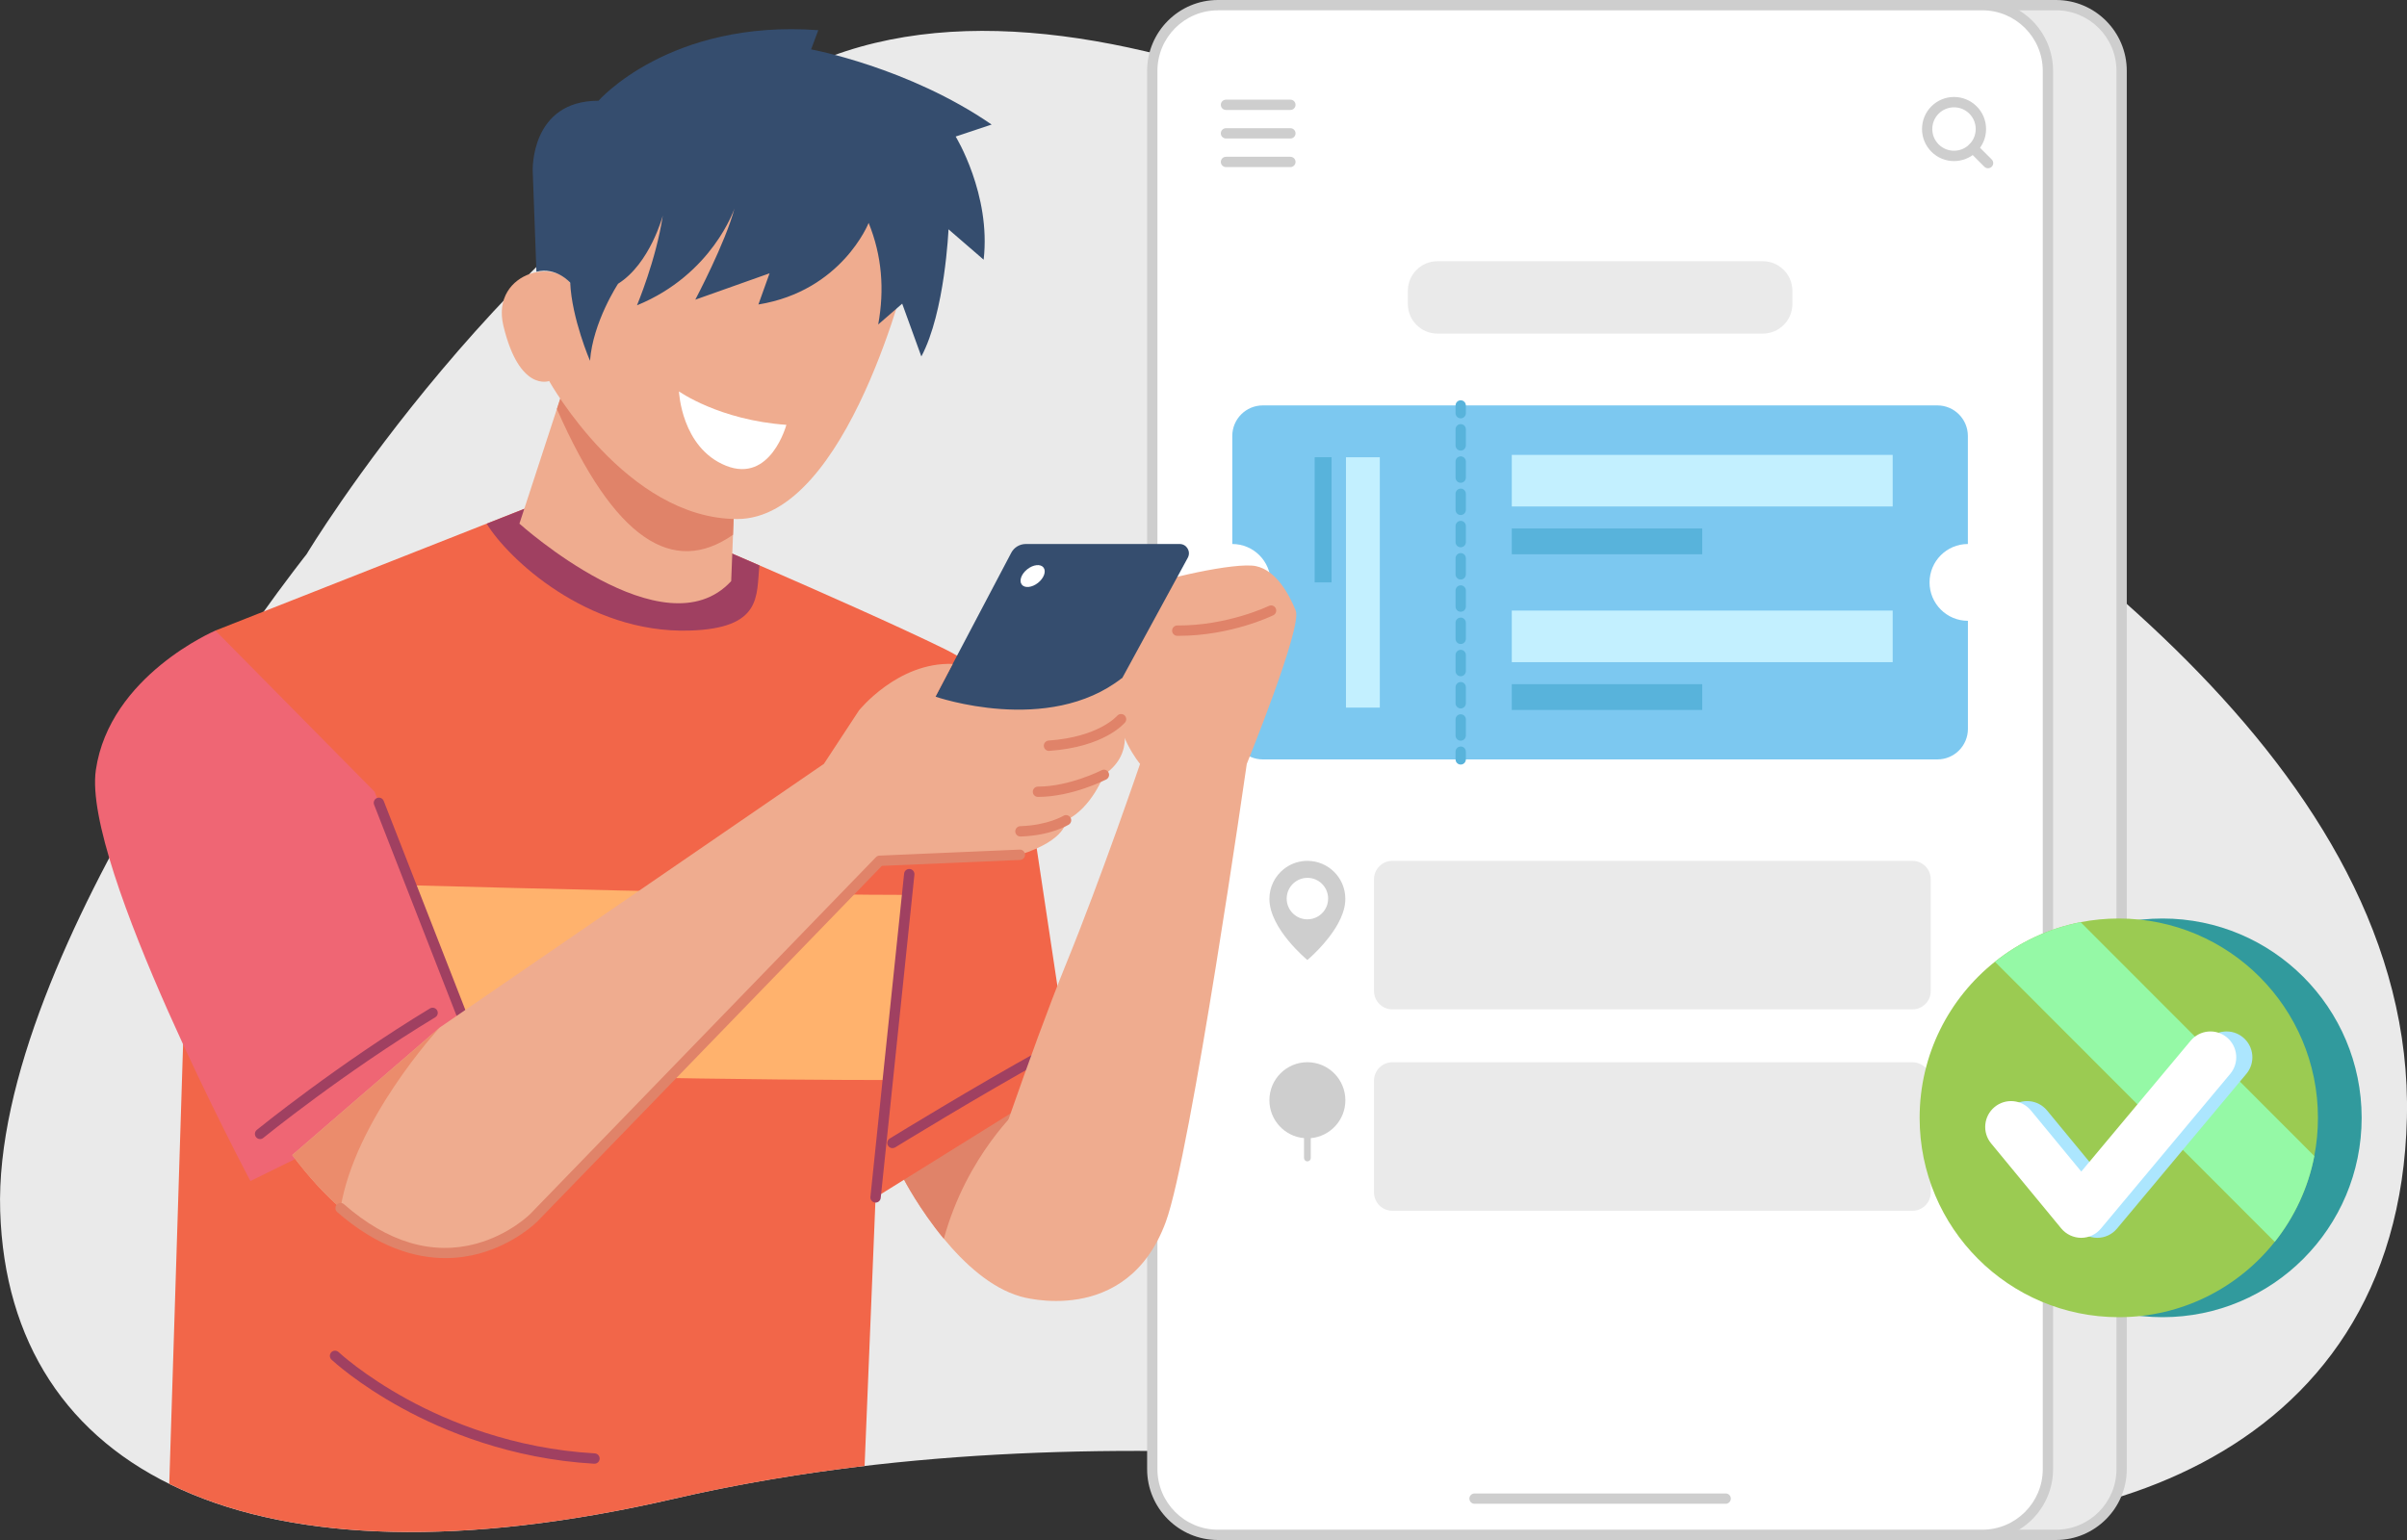 <svg xmlns="http://www.w3.org/2000/svg" xmlns:xlink="http://www.w3.org/1999/xlink" id="Layer_1" x="0px" y="0px" viewBox="0 0 500 320" style="enable-background:new 0 0 500 320;" xml:space="preserve"><rect x="0" y="0" width="500" height="320" fill="#333333" stroke="none"/><style type="text/css">	.st0{fill:#EAEAEA;}	.st1{fill:#CECECE;}	.st2{fill:#FFFFFF;}	.st3{fill:#7CC8F0;}	.st4{fill:#58B3DB;}	.st5{fill:#C3F0FF;}	.st6{fill:#EFAC8F;}	.st7{fill:#E08369;}	.st8{fill:#F26649;}	.st9{fill:#A04061;}	.st10{fill:#FFB26D;}	.st11{fill:#354D6E;}	.st12{fill:#EF6674;}	.st13{fill:#EB8C6C;}	.st14{fill:#319A9D;}	.st15{fill:#9BCB52;}	.st16{fill:#95F9A6;}	.st17{fill:#ACE6FE;}</style><g>	<g>		<g>			<path class="st0" d="M63.68,115.17c0,0-65.36,82.22-63.64,136.5s51.99,80.11,140.09,59.73c88.1-20.38,186.13-4.31,237.45,3.73    c51.31,8.04,120.68-10.12,122.4-82.85s-79.69-127.3-131.29-159.44s-145.16-88.4-204.45-57.4S63.68,115.17,63.68,115.17z"></path>		</g>		<g>			<g>				<g>					<g>						<path class="st0" d="M254.67,305.28V14.72c0-7.54,6.1-13.65,13.63-13.65h158.79c7.53,0,13.63,6.11,13.63,13.65v290.55       c0,7.54-6.1,13.65-13.63,13.65H268.3C260.77,318.93,254.67,312.81,254.67,305.28z"></path>					</g>					<g>						<path class="st1" d="M427.09,320H268.3c-8.11,0-14.7-6.61-14.7-14.72V14.72c0-8.12,6.6-14.72,14.7-14.72h158.79       c8.11,0,14.7,6.61,14.7,14.72v290.55C441.79,313.39,435.19,320,427.09,320z M268.3,2.15c-6.93,0-12.56,5.64-12.56,12.58       v290.55c0,6.93,5.63,12.58,12.56,12.58h158.79c6.93,0,12.56-5.64,12.56-12.58V14.72c0-6.93-5.63-12.58-12.56-12.58H268.3z"></path>					</g>				</g>				<g>					<g>						<path class="st2" d="M239.36,305.28V14.72c0-7.54,6.1-13.65,13.63-13.65h158.79c7.53,0,13.63,6.11,13.63,13.65v290.55       c0,7.54-6.1,13.65-13.63,13.65H252.99C245.46,318.93,239.36,312.81,239.36,305.28z"></path>					</g>					<g>						<path class="st1" d="M411.78,320H252.99c-8.11,0-14.7-6.61-14.7-14.72V14.72c0-8.12,6.6-14.72,14.7-14.72h158.79       c8.11,0,14.7,6.61,14.7,14.72v290.55C426.48,313.39,419.89,320,411.78,320z M252.99,2.15c-6.93,0-12.56,5.64-12.56,12.58       v290.55c0,6.93,5.63,12.58,12.56,12.58h158.79c6.93,0,12.56-5.64,12.56-12.58V14.72c0-6.93-5.63-12.58-12.56-12.58H252.99z"></path>					</g>				</g>				<g>					<path class="st1" d="M358.47,312.47H306.3c-0.59,0-1.07-0.48-1.07-1.07s0.48-1.07,1.07-1.07h52.17c0.59,0,1.07,0.48,1.07,1.07      S359.06,312.47,358.47,312.47z"></path>				</g>				<g>					<g>						<path class="st1" d="M268.05,22.85h-13.38c-0.59,0-1.07-0.48-1.07-1.07s0.48-1.07,1.07-1.07h13.38c0.59,0,1.07,0.48,1.07,1.07       S268.64,22.85,268.05,22.85z"></path>					</g>					<g>						<path class="st1" d="M268.05,28.78h-13.38c-0.59,0-1.07-0.48-1.07-1.07s0.48-1.07,1.07-1.07h13.38c0.59,0,1.07,0.48,1.07,1.07       S268.64,28.78,268.05,28.78z"></path>					</g>					<g>						<path class="st1" d="M268.05,34.72h-13.38c-0.59,0-1.07-0.48-1.07-1.07c0-0.59,0.48-1.07,1.07-1.07h13.38       c0.59,0,1.07,0.48,1.07,1.07C269.12,34.24,268.64,34.72,268.05,34.72z"></path>					</g>				</g>				<g>					<g>						<path class="st1" d="M405.9,33.47c-1.7,0-3.41-0.65-4.7-1.95c-2.59-2.6-2.59-6.82,0-9.42c2.59-2.6,6.81-2.6,9.41,0l0,0       c1.26,1.26,1.95,2.93,1.95,4.71s-0.69,3.45-1.95,4.71C409.31,32.82,407.61,33.47,405.9,33.47z M405.9,22.3       c-1.15,0-2.31,0.44-3.19,1.32c-1.76,1.76-1.76,4.62,0,6.38c1.76,1.76,4.62,1.76,6.38,0c0.85-0.85,1.32-1.99,1.32-3.19       c0-1.21-0.47-2.34-1.32-3.19C408.21,22.74,407.06,22.3,405.9,22.3z"></path>					</g>					<g>						<path class="st1" d="M412.97,34.96c-0.27,0-0.55-0.1-0.76-0.31l-3.12-3.12c-0.42-0.42-0.42-1.1,0-1.52       c0.42-0.42,1.1-0.42,1.52,0l3.12,3.12c0.42,0.42,0.42,1.1,0,1.52C413.52,34.85,413.24,34.96,412.97,34.96z"></path>					</g>				</g>			</g>			<g>				<g>					<path class="st3" d="M400.82,121.02c0,4.41,3.57,7.98,7.97,7.98v22.45c0,3.51-2.84,6.35-6.34,6.35H262.32      c-3.5,0-6.34-2.84-6.34-6.35V129c4.4,0,7.97-3.57,7.97-7.98c0-4.41-3.57-7.98-7.97-7.98V90.59c0-3.51,2.84-6.35,6.34-6.35      h140.12c3.5,0,6.34,2.84,6.34,6.35v22.45C404.39,113.04,400.82,116.61,400.82,121.02z"></path>				</g>				<g>					<g>						<path class="st4" d="M303.43,86.93c-0.59,0-1.07-0.48-1.07-1.07v-1.61c0-0.59,0.48-1.07,1.07-1.07s1.07,0.48,1.07,1.07v1.61       C304.5,86.45,304.02,86.93,303.43,86.93z"></path>					</g>					<g>						<path class="st4" d="M303.43,153.91c-0.59,0-1.07-0.48-1.07-1.07v-3.35c0-0.59,0.48-1.07,1.07-1.07s1.07,0.48,1.07,1.07v3.35       C304.5,153.43,304.02,153.91,303.43,153.91z M303.43,147.21c-0.59,0-1.07-0.48-1.07-1.07v-3.35c0-0.59,0.48-1.07,1.07-1.07       s1.07,0.48,1.07,1.07v3.35C304.5,146.73,304.02,147.21,303.43,147.21z M303.43,140.52c-0.59,0-1.07-0.48-1.07-1.07v-3.35       c0-0.59,0.48-1.07,1.07-1.07s1.07,0.48,1.07,1.07v3.35C304.5,140.03,304.02,140.52,303.43,140.52z M303.43,133.82       c-0.59,0-1.07-0.48-1.07-1.07v-3.35c0-0.59,0.48-1.07,1.07-1.07s1.07,0.48,1.07,1.07v3.35       C304.5,133.34,304.02,133.82,303.43,133.82z M303.43,127.12c-0.59,0-1.07-0.48-1.07-1.07v-3.35c0-0.59,0.48-1.07,1.07-1.07       s1.07,0.48,1.07,1.07v3.35C304.5,126.64,304.02,127.12,303.43,127.12z M303.43,120.42c-0.59,0-1.07-0.48-1.07-1.07V116       c0-0.59,0.48-1.07,1.07-1.07s1.07,0.48,1.07,1.07v3.35C304.5,119.94,304.02,120.42,303.43,120.42z M303.43,113.72       c-0.59,0-1.07-0.48-1.07-1.07v-3.35c0-0.59,0.48-1.07,1.07-1.07s1.07,0.48,1.07,1.07v3.35       C304.5,113.24,304.02,113.72,303.43,113.72z M303.43,107.02c-0.59,0-1.07-0.48-1.07-1.07v-3.35c0-0.59,0.48-1.07,1.07-1.07       s1.07,0.48,1.07,1.07v3.35C304.5,106.54,304.02,107.02,303.43,107.02z M303.43,100.32c-0.59,0-1.07-0.48-1.07-1.07V95.9       c0-0.59,0.48-1.07,1.07-1.07s1.07,0.48,1.07,1.07v3.35C304.5,99.84,304.02,100.32,303.43,100.32z M303.43,93.63       c-0.59,0-1.07-0.48-1.07-1.07V89.2c0-0.59,0.48-1.07,1.07-1.07s1.07,0.48,1.07,1.07v3.35       C304.5,93.14,304.02,93.63,303.43,93.63z"></path>					</g>					<g>						<path class="st4" d="M303.43,158.87c-0.59,0-1.07-0.48-1.07-1.07v-1.61c0-0.59,0.48-1.07,1.07-1.07s1.07,0.48,1.07,1.07v1.61       C304.5,158.39,304.02,158.87,303.43,158.87z"></path>					</g>				</g>				<g>					<rect x="314.04" y="94.52" class="st5" width="79.12" height="10.72"></rect>				</g>				<g>					<rect x="314.04" y="109.81" class="st4" width="39.56" height="5.36"></rect>				</g>				<g>											<rect x="257.11" y="117.51" transform="matrix(-1.836970e-16 1 -1 -1.836970e-16 404.136 -162.095)" class="st5" width="52.02" height="7.03"></rect>				</g>				<g>											<rect x="261.84" y="106.26" transform="matrix(-1.836970e-16 1 -1 -1.836970e-16 382.864 -166.832)" class="st4" width="26.01" height="3.51"></rect>				</g>				<g>					<rect x="314.04" y="126.87" class="st5" width="79.12" height="10.72"></rect>				</g>				<g>					<rect x="314.04" y="142.16" class="st4" width="39.56" height="5.36"></rect>				</g>			</g>			<g>				<path class="st0" d="M292.45,63.16v-2.72c0-3.4,2.75-6.16,6.15-6.16h67.58c3.4,0,6.15,2.76,6.15,6.16v2.72     c0,3.4-2.75,6.16-6.15,6.16H298.6C295.2,69.32,292.45,66.56,292.45,63.16z"></path>			</g>			<g>				<g>					<g>						<path class="st1" d="M271.58,178.88c-0.19,0-0.39,0.01-0.58,0.02c-1.63,0.12-3.12,0.73-4.32,1.69       c-1.82,1.45-2.99,3.68-2.99,6.19c0,6.23,7.89,12.7,7.89,12.7s4.09-3.4,6.38-7.59c0.79-1.45,1.37-2.99,1.48-4.53       c0.01-0.19,0.02-0.39,0.02-0.58C279.47,182.41,275.94,178.88,271.58,178.88z M271.58,191.03c-2.38,0-4.3-1.93-4.3-4.31       c0-1.5,0.77-2.83,1.94-3.6c0.68-0.45,1.49-0.71,2.37-0.71c2.38,0,4.3,1.93,4.3,4.31c0,0.88-0.26,1.69-0.71,2.37       C274.41,190.26,273.08,191.03,271.58,191.03z"></path>					</g>				</g>				<g>					<path class="st0" d="M397.27,209.74H289.23c-2.11,0-3.81-1.71-3.81-3.82V182.7c0-2.11,1.71-3.82,3.81-3.82h108.03      c2.11,0,3.81,1.71,3.81,3.82v23.22C401.08,208.03,399.37,209.74,397.27,209.74z"></path>				</g>				<g>					<path class="st0" d="M397.27,251.59H289.23c-2.11,0-3.81-1.71-3.81-3.82v-23.22c0-2.11,1.71-3.82,3.81-3.82h108.03      c2.11,0,3.81,1.71,3.81,3.82v23.22C401.08,249.88,399.37,251.59,397.27,251.59z"></path>				</g>				<g>					<path class="st1" d="M279.47,228.63c0,4.13-3.16,7.51-7.19,7.87v4.13c0,0.39-0.31,0.7-0.7,0.7c-0.19,0-0.37-0.08-0.49-0.21      c-0.13-0.13-0.21-0.3-0.21-0.5v-4.13c-4.03-0.35-7.19-3.74-7.19-7.87c0-4.37,3.53-7.9,7.89-7.9S279.47,224.27,279.47,228.63z"></path>				</g>			</g>		</g>		<g>			<g>				<g>					<path class="st6" d="M224.4,235.71l-12.42,33.68c-6.15-1.73-11.69-6.88-15.91-11.98c-5.09-6.16-8.27-12.28-8.27-12.28      c2.11-5.28,16.95-15.06,25.33-20.25c3.39-2.1,5.72-3.46,5.72-3.46L224.4,235.71z"></path>				</g>				<g>					<path class="st7" d="M211.97,230.09c0,0-11.15,9.89-15.91,27.32c-5.09-6.16-8.27-12.28-8.27-12.28      c2.11-5.28,16.95-15.06,25.33-20.25C213.22,226.43,212.89,228.16,211.97,230.09z"></path>				</g>				<g>					<path class="st8" d="M222.46,223.56l-40.58,25.26l-2.28,55.8c-13.25,1.56-26.47,3.78-39.47,6.78      c-45.64,10.56-81.12,8.71-104.97-3.07l3.1-98.56l5.51-66.76l0.99-11.99l10.01-3.95l46.34-18.27l7.79-3.07l42.01,8.79      c0,0,3.33,1.43,8.33,3.6c10.15,4.42,27.16,11.91,36.96,16.72c14.62,7.18,15.77,18.94,15.77,18.94L222.46,223.56z"></path>				</g>				<g>					<path class="st9" d="M157.76,117.49c-0.69,6.26,0.71,13.1-14.59,13.54c-21.3,0.61-37.78-15.12-42.07-22.21l7.79-3.07      l42.01,8.79C150.92,114.54,152.77,115.32,157.76,117.49z"></path>				</g>				<g>					<path class="st10" d="M188.43,185.95l-4.01,38.47c-18.69-0.01-91.37-0.32-126.67-4.31l-3.73-37.03      C54.02,183.08,149.28,185.93,188.43,185.95z"></path>				</g>				<g>					<path class="st9" d="M181.88,249.89c-0.04,0-0.07,0-0.11-0.01c-0.59-0.06-1.02-0.59-0.96-1.18l2.54-24.4l4.46-42.77      c0.06-0.59,0.59-1.02,1.18-0.96c0.59,0.06,1.02,0.59,0.96,1.18l-7,67.17C182.89,249.48,182.42,249.89,181.88,249.89z"></path>				</g>				<g>					<path class="st9" d="M185.38,238.57c-0.36,0-0.71-0.18-0.91-0.51c-0.31-0.51-0.15-1.17,0.35-1.48      c0.18-0.11,18.03-11.07,31.38-18.4c0.52-0.28,1.17-0.09,1.46,0.43c0.28,0.52,0.09,1.17-0.42,1.46      c-13.3,7.3-31.11,18.24-31.29,18.35C185.76,238.52,185.57,238.57,185.38,238.57z"></path>				</g>				<g>					<path class="st6" d="M203.95,248.82c0,0,10.16-30.52,17.5-48.51s15.37-41.57,15.37-41.57s-5.35-6.34-4.71-13.73      s3.47-12.81,3.47-12.81s-1.62,0.46-2.71-3.27c-0.54-1.85-1.21-4.44,3.38-6.51c4.59-2.06,20.45-5.68,24.65-4.78      c4.2,0.89,6.86,5.8,8.26,9.24s-10.17,31.86-10.17,31.86s-11.61,81.01-16.82,95.16c-8.15,22.14-30.2,15.5-30.2,15.5      L203.95,248.82z"></path>				</g>				<g>					<path class="st9" d="M123.49,304.15c-0.02,0-0.04,0-0.06,0c-17.38-1-31.27-6.82-39.87-11.52c-9.33-5.1-14.48-9.91-14.7-10.11      c-0.43-0.41-0.45-1.09-0.05-1.52c0.41-0.43,1.08-0.45,1.52-0.05c0.05,0.05,5.21,4.86,14.32,9.83      c8.39,4.58,21.95,10.25,38.9,11.22c0.59,0.03,1.04,0.54,1.01,1.13C124.53,303.71,124.05,304.15,123.49,304.15z"></path>				</g>				<g>					<path class="st7" d="M244.84,132.12c-0.1,0-0.19,0-0.29,0c-0.59,0-1.07-0.49-1.07-1.08c0-0.59,0.48-1.07,1.07-1.07      c0,0,0,0,0.01,0c10.42,0.07,18.93-4.02,19.01-4.06c0.53-0.26,1.17-0.04,1.43,0.49c0.26,0.53,0.04,1.18-0.49,1.44      C264.16,128.01,255.66,132.12,244.84,132.12z"></path>				</g>			</g>			<g>				<g>					<path class="st6" d="M117.36,79.85l-9.46,28.96c0,0,30.05,27.09,43.99,11.94l0.82-21L117.36,79.85z"></path>				</g>				<g>					<path class="st7" d="M117.36,79.85l-1.68,5.13c11.93,27.18,24.14,34.84,36.59,26.14l0.45-11.38L117.36,79.85z"></path>				</g>				<g>					<path class="st6" d="M188.76,55.15c0,0-12.56,52.7-35.63,52.7s-39.06-28.68-39.06-28.68s-6.18,2.37-9.5-11.47      c-2.78-11.6,12.62-14.81,14.75-7.08l7.98-22.78l61.58,6.68L188.76,55.15z"></path>				</g>				<g>					<path class="st2" d="M141.04,81.33c0,0,8.33,5.95,22.31,6.95c0,0-3.27,12.22-12.55,8.49S141.04,81.33,141.04,81.33z"></path>				</g>				<g>					<path class="st11" d="M137.68,44.79c0,0-2.62,9.97-9.29,14.17c0,0-5.23,7.94-5.83,16.01c0,0-3.78-8.77-4.11-16.23      c0,0-2.92-3.35-7.02-2.28l-0.77-20.96c0,0-0.55-14.57,13.67-14.57c0,0,14.74-16.92,45.65-14.66l-1.49,3.99      c0,0,20.22,3.71,37.5,15.62l-7.47,2.49c0,0,7.37,12.02,5.81,25.59l-7.3-6.31c0,0-0.73,17.22-5.64,26.42l-3.98-10.97l-4.98,4.32      c1.32-7.27,0.77-14.32-1.99-21.1c0,0-5.55,14.12-22.9,16.95l2.32-6.48l-15.43,5.48c0,0,6.32-11.96,8.13-18.94      c0,0-4.55,13.69-20.24,20.11C132.31,63.43,136.3,54.02,137.68,44.79z"></path>				</g>			</g>			<g>				<g>					<path class="st11" d="M194.31,144.78l15.75-29.91c0.59-1.13,1.76-1.83,3.03-1.83h31.96c1.46,0,2.38,1.56,1.69,2.85      l-17.53,32.18l-23.1,5.17L194.31,144.78z"></path>				</g>				<g>					<path class="st12" d="M44.75,131.03c0,0-21.98,9.33-24.84,28.97s32.11,85.41,32.11,85.41l12.9-6.35l30.85-28.58l-17.95-45.96      L44.75,131.03z"></path>				</g>				<g>					<path class="st9" d="M95.76,211.55c-0.43,0-0.83-0.26-1-0.68l-17.05-43.66c-0.22-0.55,0.06-1.18,0.61-1.39      c0.55-0.22,1.17,0.06,1.39,0.61l17.05,43.66c0.22,0.55-0.06,1.18-0.61,1.39C96.03,211.53,95.89,211.55,95.76,211.55z"></path>				</g>				<g>					<path class="st9" d="M54.02,236.69c-0.31,0-0.62-0.14-0.83-0.4c-0.37-0.46-0.3-1.14,0.16-1.51      c0.17-0.14,16.91-13.72,35.96-25.23c0.51-0.31,1.17-0.14,1.47,0.36c0.31,0.51,0.14,1.17-0.36,1.47      c-18.92,11.43-35.55,24.92-35.71,25.05C54.5,236.61,54.26,236.69,54.02,236.69z"></path>				</g>				<g>					<g>						<path class="st6" d="M232.87,149.44c0,0,3.3,6.91-3.55,11.56c0,0-2.53,6.88-7.86,9.45c0,0,0.3,4.02-9.61,7.17l-29.14,1.25       l-71.81,74.14c0,0-17.54,17.79-40.15-1.97c-3.25-2.84-6.61-6.46-10.04-11.03l30.64-26.5l0.02-0.02l79.78-54.77l7.27-11.08       c0,0,8.09-10.12,19.49-9.68l-3.58,6.8c0,0,23.43,8.16,38.75-3.88C233.06,140.9,236.49,145.81,232.87,149.44z"></path>					</g>					<g>						<path class="st13" d="M60.7,240.02l30.64-26.5c-0.58,0.63-17.62,19.28-20.6,37.52C67.49,248.2,64.13,244.58,60.7,240.02z"></path>					</g>					<g>						<path class="st7" d="M217.9,156.03c-0.56,0-1.03-0.43-1.07-1c-0.04-0.59,0.41-1.1,1-1.15c10.4-0.72,14.18-5.09,14.22-5.13       c0.38-0.45,1.05-0.51,1.51-0.14c0.45,0.38,0.52,1.05,0.15,1.5c-0.17,0.21-4.31,5.12-15.73,5.91       C217.95,156.02,217.92,156.03,217.9,156.03z"></path>					</g>					<g>						<path class="st7" d="M215.61,165.59c-0.59,0-1.07-0.48-1.07-1.07s0.48-1.07,1.07-1.07c6.54,0,13.15-3.37,13.22-3.4       c0.53-0.27,1.17-0.06,1.44,0.46c0.27,0.53,0.06,1.17-0.46,1.45C229.52,162.1,222.66,165.59,215.61,165.59z"></path>					</g>					<g>						<path class="st7" d="M211.97,173.82c-0.58,0-1.05-0.46-1.07-1.04c-0.02-0.59,0.45-1.09,1.04-1.11       c5.71-0.18,8.91-2.12,8.94-2.14c0.5-0.31,1.16-0.16,1.48,0.34c0.31,0.5,0.16,1.16-0.34,1.48c-0.15,0.09-3.68,2.27-10.01,2.47       C212,173.82,211.99,173.82,211.97,173.82z"></path>					</g>					<g>						<path class="st7" d="M92.52,261.42c-6.25,0-14.03-2.19-22.48-9.57c-0.45-0.39-0.49-1.07-0.1-1.52       c0.39-0.45,1.07-0.49,1.51-0.1c9.09,7.94,18.37,10.69,27.57,8.17c6.85-1.88,11.07-6.1,11.12-6.14l71.81-74.14       c0.19-0.2,0.45-0.31,0.72-0.33l29.14-1.25c0.59-0.03,1.09,0.43,1.12,1.03c0.03,0.59-0.43,1.09-1.03,1.12l-28.71,1.23       l-71.52,73.84c-0.19,0.2-4.68,4.68-12.08,6.71C97.55,261.03,95.17,261.42,92.52,261.42z"></path>					</g>				</g>				<g>											<ellipse transform="matrix(0.783 -0.622 0.622 0.783 -27.811 159.489)" class="st2" cx="214.49" cy="119.57" rx="2.87" ry="1.8"></ellipse>				</g>			</g>		</g>		<g>			<g>				<ellipse class="st14" cx="449.22" cy="232.28" rx="41.36" ry="41.42"></ellipse>			</g>			<g>				<path class="st15" d="M481.5,232.28c0,2.72-0.26,5.37-0.76,7.94c-1.29,6.65-4.17,12.72-8.22,17.83     c-7.58,9.54-19.27,15.65-32.39,15.65c-22.85,0-41.37-18.54-41.37-41.42c0-13.14,6.11-24.85,15.63-32.43     c5.09-4.06,11.16-6.94,17.8-8.23c2.57-0.5,5.22-0.76,7.93-0.76C462.99,190.86,481.5,209.4,481.5,232.28z"></path>			</g>			<g>				<path class="st16" d="M480.75,240.22c-1.29,6.65-4.17,12.72-8.22,17.83l-58.12-58.2c5.09-4.06,11.16-6.94,17.8-8.23     L480.75,240.22z"></path>			</g>			<g>				<g>					<path class="st17" d="M435.67,257.21c-0.01,0-0.01,0-0.02,0c-1.59-0.01-3.1-0.72-4.12-1.95l-14.57-17.67      c-1.89-2.29-1.56-5.67,0.72-7.56c2.28-1.89,5.66-1.57,7.55,0.72l10.46,12.69l22.72-27.19c1.9-2.27,5.28-2.58,7.55-0.67      s2.57,5.29,0.67,7.56l-26.86,32.14C438.76,256.5,437.26,257.21,435.67,257.21z"></path>				</g>			</g>			<g>				<g>					<path class="st2" d="M432.32,257.21c-0.01,0-0.01,0-0.02,0c-1.59-0.01-3.1-0.72-4.12-1.95l-14.57-17.67      c-1.89-2.29-1.56-5.67,0.72-7.56c2.28-1.89,5.66-1.57,7.55,0.72l10.46,12.69l22.72-27.19c1.9-2.27,5.28-2.58,7.55-0.67      s2.57,5.29,0.67,7.56l-26.86,32.14C435.42,256.5,433.91,257.21,432.32,257.21z"></path>				</g>			</g>		</g>	</g></g></svg>